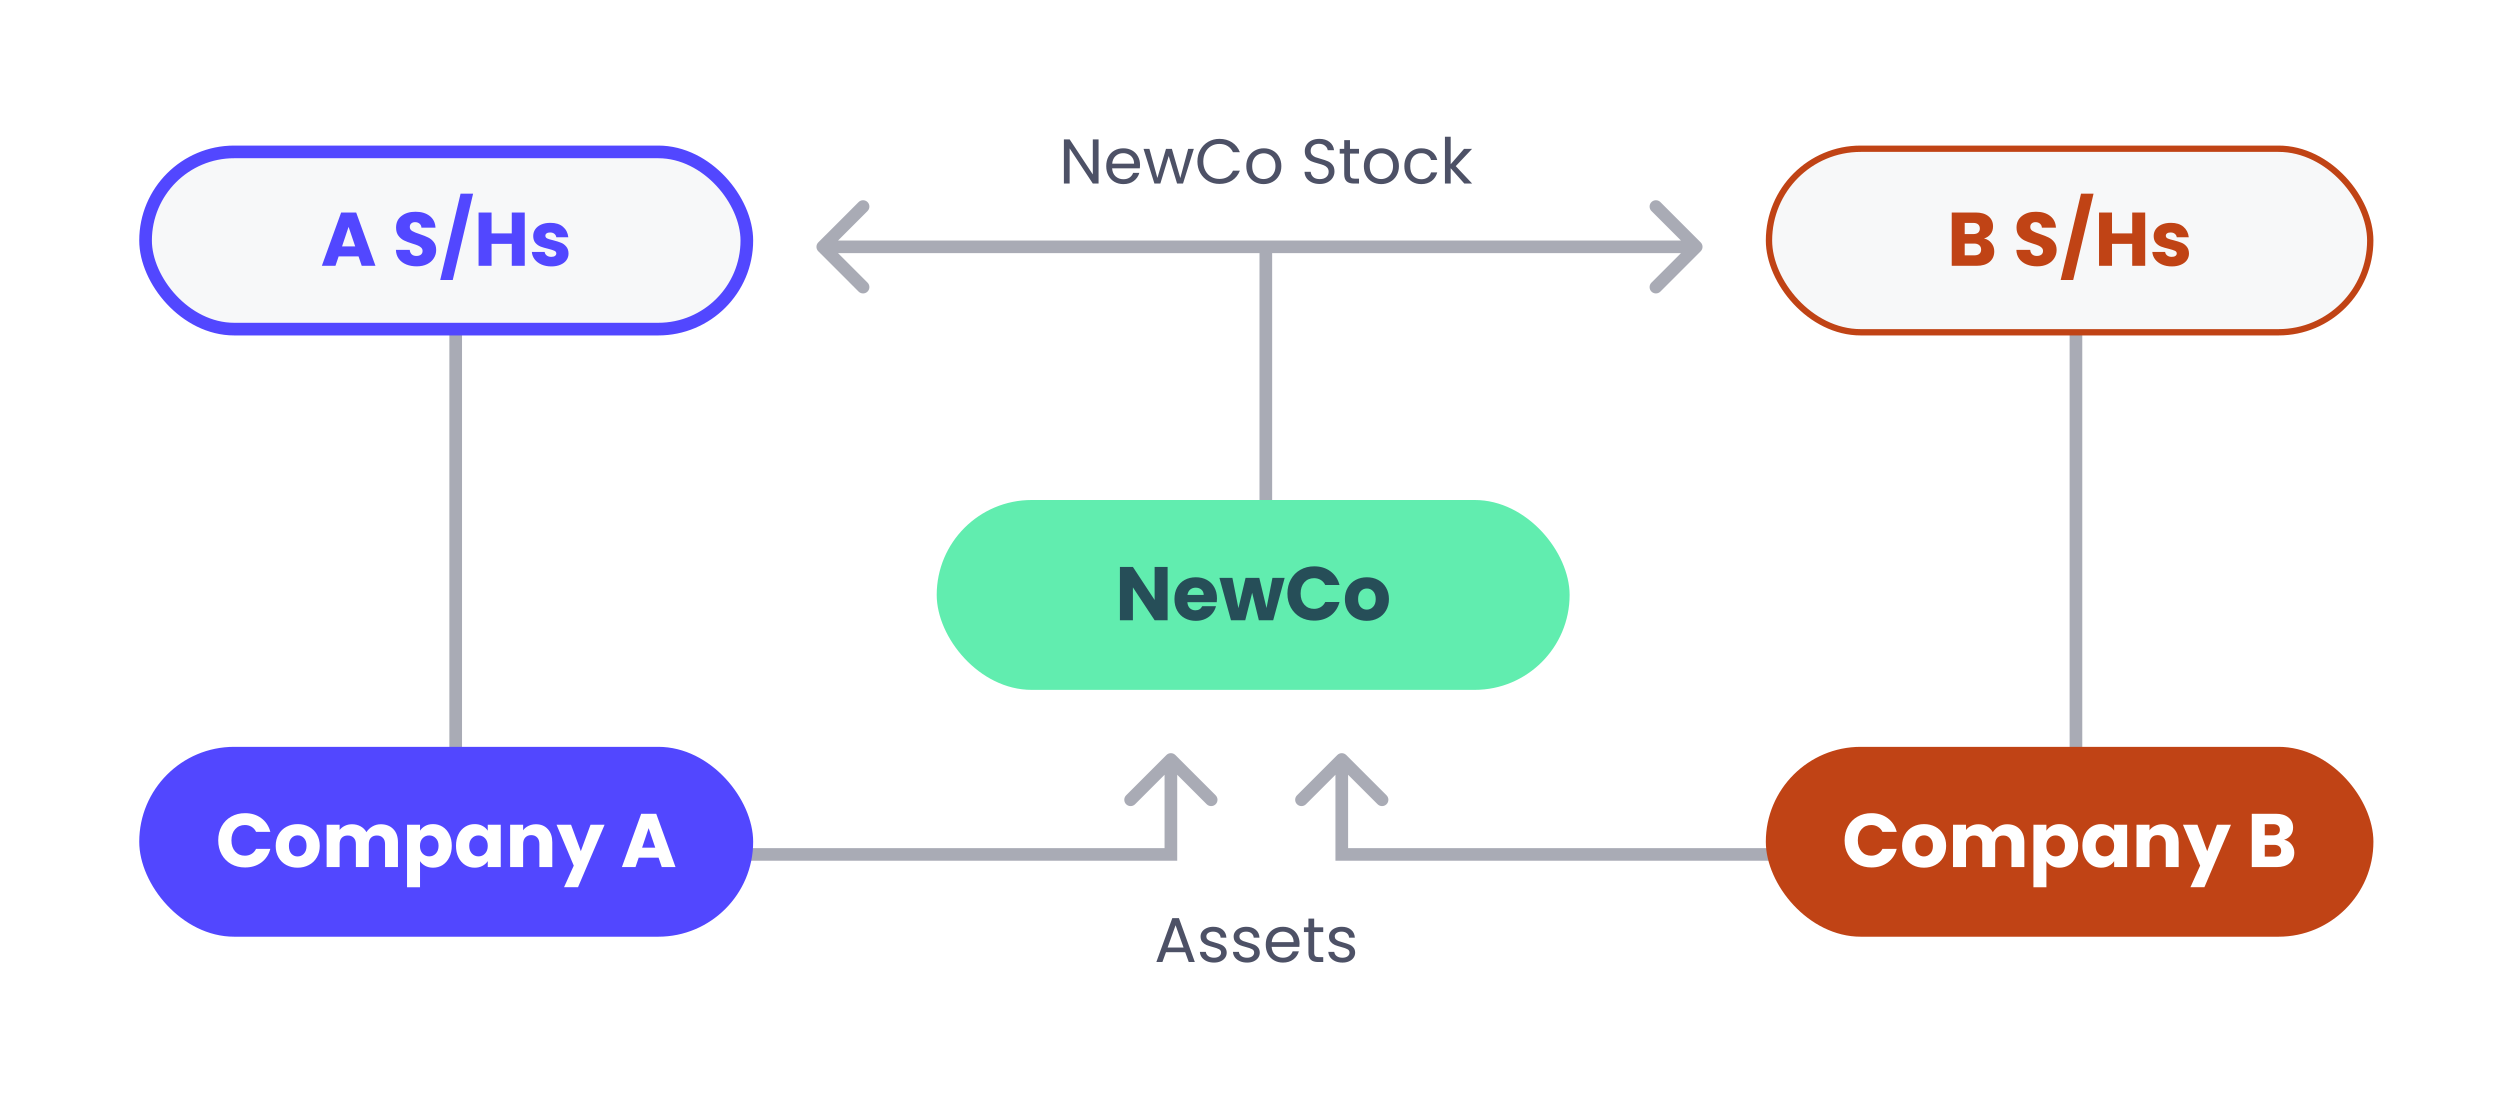 <svg width="395" height="173" viewBox="0 0 395 173" fill="none" xmlns="http://www.w3.org/2000/svg">
<rect width="395" height="173" fill="white"/>
<path d="M187.262 150.45H184.222L183.662 152H182.702L185.222 145.07H186.272L188.782 152H187.822L187.262 150.45ZM187.002 149.71L185.742 146.19L184.482 149.71H187.002ZM191.82 152.09C191.4 152.09 191.024 152.02 190.69 151.88C190.357 151.733 190.094 151.533 189.9 151.28C189.707 151.02 189.6 150.723 189.58 150.39H190.52C190.547 150.663 190.674 150.887 190.9 151.06C191.134 151.233 191.437 151.32 191.81 151.32C192.157 151.32 192.43 151.243 192.63 151.09C192.83 150.937 192.93 150.743 192.93 150.51C192.93 150.27 192.824 150.093 192.61 149.98C192.397 149.86 192.067 149.743 191.62 149.63C191.214 149.523 190.88 149.417 190.62 149.31C190.367 149.197 190.147 149.033 189.96 148.82C189.78 148.6 189.69 148.313 189.69 147.96C189.69 147.68 189.774 147.423 189.94 147.19C190.107 146.957 190.344 146.773 190.65 146.64C190.957 146.5 191.307 146.43 191.7 146.43C192.307 146.43 192.797 146.583 193.17 146.89C193.544 147.197 193.744 147.617 193.77 148.15H192.86C192.84 147.863 192.724 147.633 192.51 147.46C192.304 147.287 192.024 147.2 191.67 147.2C191.344 147.2 191.084 147.27 190.89 147.41C190.697 147.55 190.6 147.733 190.6 147.96C190.6 148.14 190.657 148.29 190.77 148.41C190.89 148.523 191.037 148.617 191.21 148.69C191.39 148.757 191.637 148.833 191.95 148.92C192.344 149.027 192.664 149.133 192.91 149.24C193.157 149.34 193.367 149.493 193.54 149.7C193.72 149.907 193.814 150.177 193.82 150.51C193.82 150.81 193.737 151.08 193.57 151.32C193.404 151.56 193.167 151.75 192.86 151.89C192.56 152.023 192.214 152.09 191.82 152.09ZM197.045 152.09C196.625 152.09 196.248 152.02 195.915 151.88C195.582 151.733 195.318 151.533 195.125 151.28C194.932 151.02 194.825 150.723 194.805 150.39H195.745C195.772 150.663 195.898 150.887 196.125 151.06C196.358 151.233 196.662 151.32 197.035 151.32C197.382 151.32 197.655 151.243 197.855 151.09C198.055 150.937 198.155 150.743 198.155 150.51C198.155 150.27 198.048 150.093 197.835 149.98C197.622 149.86 197.292 149.743 196.845 149.63C196.438 149.523 196.105 149.417 195.845 149.31C195.592 149.197 195.372 149.033 195.185 148.82C195.005 148.6 194.915 148.313 194.915 147.96C194.915 147.68 194.998 147.423 195.165 147.19C195.332 146.957 195.568 146.773 195.875 146.64C196.182 146.5 196.532 146.43 196.925 146.43C197.532 146.43 198.022 146.583 198.395 146.89C198.768 147.197 198.968 147.617 198.995 148.15H198.085C198.065 147.863 197.948 147.633 197.735 147.46C197.528 147.287 197.248 147.2 196.895 147.2C196.568 147.2 196.308 147.27 196.115 147.41C195.922 147.55 195.825 147.733 195.825 147.96C195.825 148.14 195.882 148.29 195.995 148.41C196.115 148.523 196.262 148.617 196.435 148.69C196.615 148.757 196.862 148.833 197.175 148.92C197.568 149.027 197.888 149.133 198.135 149.24C198.382 149.34 198.592 149.493 198.765 149.7C198.945 149.907 199.038 150.177 199.045 150.51C199.045 150.81 198.962 151.08 198.795 151.32C198.628 151.56 198.392 151.75 198.085 151.89C197.785 152.023 197.438 152.09 197.045 152.09ZM205.33 149.05C205.33 149.223 205.32 149.407 205.3 149.6H200.92C200.953 150.14 201.136 150.563 201.47 150.87C201.81 151.17 202.22 151.32 202.7 151.32C203.093 151.32 203.42 151.23 203.68 151.05C203.946 150.863 204.133 150.617 204.24 150.31H205.22C205.073 150.837 204.78 151.267 204.34 151.6C203.9 151.927 203.353 152.09 202.7 152.09C202.18 152.09 201.713 151.973 201.3 151.74C200.893 151.507 200.573 151.177 200.34 150.75C200.106 150.317 199.99 149.817 199.99 149.25C199.99 148.683 200.103 148.187 200.33 147.76C200.556 147.333 200.873 147.007 201.28 146.78C201.693 146.547 202.166 146.43 202.7 146.43C203.22 146.43 203.68 146.543 204.08 146.77C204.48 146.997 204.786 147.31 205 147.71C205.22 148.103 205.33 148.55 205.33 149.05ZM204.39 148.86C204.39 148.513 204.313 148.217 204.16 147.97C204.006 147.717 203.796 147.527 203.53 147.4C203.27 147.267 202.98 147.2 202.66 147.2C202.2 147.2 201.806 147.347 201.48 147.64C201.16 147.933 200.976 148.34 200.93 148.86H204.39ZM207.641 147.27V150.5C207.641 150.767 207.697 150.957 207.811 151.07C207.924 151.177 208.121 151.23 208.401 151.23H209.071V152H208.251C207.744 152 207.364 151.883 207.111 151.65C206.857 151.417 206.731 151.033 206.731 150.5V147.27H206.021V146.52H206.731V145.14H207.641V146.52H209.071V147.27H207.641ZM212.113 152.09C211.693 152.09 211.317 152.02 210.983 151.88C210.65 151.733 210.387 151.533 210.193 151.28C210 151.02 209.893 150.723 209.873 150.39H210.813C210.84 150.663 210.967 150.887 211.193 151.06C211.427 151.233 211.73 151.32 212.103 151.32C212.45 151.32 212.723 151.243 212.923 151.09C213.123 150.937 213.223 150.743 213.223 150.51C213.223 150.27 213.117 150.093 212.903 149.98C212.69 149.86 212.36 149.743 211.913 149.63C211.507 149.523 211.173 149.417 210.913 149.31C210.66 149.197 210.44 149.033 210.253 148.82C210.073 148.6 209.983 148.313 209.983 147.96C209.983 147.68 210.067 147.423 210.233 147.19C210.4 146.957 210.637 146.773 210.943 146.64C211.25 146.5 211.6 146.43 211.993 146.43C212.6 146.43 213.09 146.583 213.463 146.89C213.837 147.197 214.037 147.617 214.063 148.15H213.153C213.133 147.863 213.017 147.633 212.803 147.46C212.597 147.287 212.317 147.2 211.963 147.2C211.637 147.2 211.377 147.27 211.183 147.41C210.99 147.55 210.893 147.733 210.893 147.96C210.893 148.14 210.95 148.29 211.063 148.41C211.183 148.523 211.33 148.617 211.503 148.69C211.683 148.757 211.93 148.833 212.243 148.92C212.637 149.027 212.957 149.133 213.203 149.24C213.45 149.34 213.66 149.493 213.833 149.7C214.013 149.907 214.107 150.177 214.113 150.51C214.113 150.81 214.03 151.08 213.863 151.32C213.697 151.56 213.46 151.75 213.153 151.89C212.853 152.023 212.507 152.09 212.113 152.09Z" fill="#4D5166"/>
<path d="M173.574 29H172.664L169.004 23.45V29H168.094V22.02H169.004L172.664 27.56V22.02H173.574V29ZM180.125 26.05C180.125 26.223 180.115 26.407 180.095 26.6H175.715C175.749 27.14 175.932 27.563 176.265 27.87C176.605 28.17 177.015 28.32 177.495 28.32C177.889 28.32 178.215 28.23 178.475 28.05C178.742 27.863 178.929 27.617 179.035 27.31H180.015C179.869 27.837 179.575 28.267 179.135 28.6C178.695 28.927 178.149 29.09 177.495 29.09C176.975 29.09 176.509 28.973 176.095 28.74C175.689 28.507 175.369 28.177 175.135 27.75C174.902 27.317 174.785 26.817 174.785 26.25C174.785 25.683 174.899 25.187 175.125 24.76C175.352 24.333 175.669 24.007 176.075 23.78C176.489 23.547 176.962 23.43 177.495 23.43C178.015 23.43 178.475 23.543 178.875 23.77C179.275 23.997 179.582 24.31 179.795 24.71C180.015 25.103 180.125 25.55 180.125 26.05ZM179.185 25.86C179.185 25.513 179.109 25.217 178.955 24.97C178.802 24.717 178.592 24.527 178.325 24.4C178.065 24.267 177.775 24.2 177.455 24.2C176.995 24.2 176.602 24.347 176.275 24.64C175.955 24.933 175.772 25.34 175.725 25.86H179.185ZM188.627 23.52L186.917 29H185.977L184.657 24.65L183.337 29H182.397L180.677 23.52H181.607L182.867 28.12L184.227 23.52H185.157L186.487 28.13L187.727 23.52H188.627ZM189.19 25.51C189.19 24.83 189.343 24.22 189.65 23.68C189.956 23.133 190.373 22.707 190.9 22.4C191.433 22.093 192.023 21.94 192.67 21.94C193.43 21.94 194.093 22.123 194.66 22.49C195.226 22.857 195.64 23.377 195.9 24.05H194.81C194.616 23.63 194.336 23.307 193.97 23.08C193.61 22.853 193.176 22.74 192.67 22.74C192.183 22.74 191.746 22.853 191.36 23.08C190.973 23.307 190.67 23.63 190.45 24.05C190.23 24.463 190.12 24.95 190.12 25.51C190.12 26.063 190.23 26.55 190.45 26.97C190.67 27.383 190.973 27.703 191.36 27.93C191.746 28.157 192.183 28.27 192.67 28.27C193.176 28.27 193.61 28.16 193.97 27.94C194.336 27.713 194.616 27.39 194.81 26.97H195.9C195.64 27.637 195.226 28.153 194.66 28.52C194.093 28.88 193.43 29.06 192.67 29.06C192.023 29.06 191.433 28.91 190.9 28.61C190.373 28.303 189.956 27.88 189.65 27.34C189.343 26.8 189.19 26.19 189.19 25.51ZM199.644 29.09C199.131 29.09 198.664 28.973 198.244 28.74C197.831 28.507 197.504 28.177 197.264 27.75C197.031 27.317 196.914 26.817 196.914 26.25C196.914 25.69 197.034 25.197 197.274 24.77C197.521 24.337 197.854 24.007 198.274 23.78C198.694 23.547 199.164 23.43 199.684 23.43C200.204 23.43 200.674 23.547 201.094 23.78C201.514 24.007 201.844 24.333 202.084 24.76C202.331 25.187 202.454 25.683 202.454 26.25C202.454 26.817 202.328 27.317 202.074 27.75C201.828 28.177 201.491 28.507 201.064 28.74C200.638 28.973 200.164 29.09 199.644 29.09ZM199.644 28.29C199.971 28.29 200.278 28.213 200.564 28.06C200.851 27.907 201.081 27.677 201.254 27.37C201.434 27.063 201.524 26.69 201.524 26.25C201.524 25.81 201.438 25.437 201.264 25.13C201.091 24.823 200.864 24.597 200.584 24.45C200.304 24.297 200.001 24.22 199.674 24.22C199.341 24.22 199.034 24.297 198.754 24.45C198.481 24.597 198.261 24.823 198.094 25.13C197.928 25.437 197.844 25.81 197.844 26.25C197.844 26.697 197.924 27.073 198.084 27.38C198.251 27.687 198.471 27.917 198.744 28.07C199.018 28.217 199.318 28.29 199.644 28.29ZM208.527 29.07C208.067 29.07 207.654 28.99 207.287 28.83C206.927 28.663 206.644 28.437 206.437 28.15C206.23 27.857 206.124 27.52 206.117 27.14H207.087C207.12 27.467 207.254 27.743 207.487 27.97C207.727 28.19 208.074 28.3 208.527 28.3C208.96 28.3 209.3 28.193 209.547 27.98C209.8 27.76 209.927 27.48 209.927 27.14C209.927 26.873 209.854 26.657 209.707 26.49C209.56 26.323 209.377 26.197 209.157 26.11C208.937 26.023 208.64 25.93 208.267 25.83C207.807 25.71 207.437 25.59 207.157 25.47C206.884 25.35 206.647 25.163 206.447 24.91C206.254 24.65 206.157 24.303 206.157 23.87C206.157 23.49 206.254 23.153 206.447 22.86C206.64 22.567 206.91 22.34 207.257 22.18C207.61 22.02 208.014 21.94 208.467 21.94C209.12 21.94 209.654 22.103 210.067 22.43C210.487 22.757 210.724 23.19 210.777 23.73H209.777C209.744 23.463 209.604 23.23 209.357 23.03C209.11 22.823 208.784 22.72 208.377 22.72C207.997 22.72 207.687 22.82 207.447 23.02C207.207 23.213 207.087 23.487 207.087 23.84C207.087 24.093 207.157 24.3 207.297 24.46C207.444 24.62 207.62 24.743 207.827 24.83C208.04 24.91 208.337 25.003 208.717 25.11C209.177 25.237 209.547 25.363 209.827 25.49C210.107 25.61 210.347 25.8 210.547 26.06C210.747 26.313 210.847 26.66 210.847 27.1C210.847 27.44 210.757 27.76 210.577 28.06C210.397 28.36 210.13 28.603 209.777 28.79C209.424 28.977 209.007 29.07 208.527 29.07ZM213.296 24.27V27.5C213.296 27.767 213.353 27.957 213.466 28.07C213.579 28.177 213.776 28.23 214.056 28.23H214.726V29H213.906C213.399 29 213.019 28.883 212.766 28.65C212.513 28.417 212.386 28.033 212.386 27.5V24.27H211.676V23.52H212.386V22.14H213.296V23.52H214.726V24.27H213.296ZM218.219 29.09C217.705 29.09 217.239 28.973 216.819 28.74C216.405 28.507 216.079 28.177 215.839 27.75C215.605 27.317 215.489 26.817 215.489 26.25C215.489 25.69 215.609 25.197 215.849 24.77C216.095 24.337 216.429 24.007 216.849 23.78C217.269 23.547 217.739 23.43 218.259 23.43C218.779 23.43 219.249 23.547 219.669 23.78C220.089 24.007 220.419 24.333 220.659 24.76C220.905 25.187 221.029 25.683 221.029 26.25C221.029 26.817 220.902 27.317 220.649 27.75C220.402 28.177 220.065 28.507 219.639 28.74C219.212 28.973 218.739 29.09 218.219 29.09ZM218.219 28.29C218.545 28.29 218.852 28.213 219.139 28.06C219.425 27.907 219.655 27.677 219.829 27.37C220.009 27.063 220.099 26.69 220.099 26.25C220.099 25.81 220.012 25.437 219.839 25.13C219.665 24.823 219.439 24.597 219.159 24.45C218.879 24.297 218.575 24.22 218.249 24.22C217.915 24.22 217.609 24.297 217.329 24.45C217.055 24.597 216.835 24.823 216.669 25.13C216.502 25.437 216.419 25.81 216.419 26.25C216.419 26.697 216.499 27.073 216.659 27.38C216.825 27.687 217.045 27.917 217.319 28.07C217.592 28.217 217.892 28.29 218.219 28.29ZM221.885 26.25C221.885 25.683 221.998 25.19 222.225 24.77C222.452 24.343 222.765 24.013 223.165 23.78C223.572 23.547 224.035 23.43 224.555 23.43C225.228 23.43 225.782 23.593 226.215 23.92C226.655 24.247 226.945 24.7 227.085 25.28H226.105C226.012 24.947 225.828 24.683 225.555 24.49C225.288 24.297 224.955 24.2 224.555 24.2C224.035 24.2 223.615 24.38 223.295 24.74C222.975 25.093 222.815 25.597 222.815 26.25C222.815 26.91 222.975 27.42 223.295 27.78C223.615 28.14 224.035 28.32 224.555 28.32C224.955 28.32 225.288 28.227 225.555 28.04C225.822 27.853 226.005 27.587 226.105 27.24H227.085C226.938 27.8 226.645 28.25 226.205 28.59C225.765 28.923 225.215 29.09 224.555 29.09C224.035 29.09 223.572 28.973 223.165 28.74C222.765 28.507 222.452 28.177 222.225 27.75C221.998 27.323 221.885 26.823 221.885 26.25ZM231.359 29L229.209 26.58V29H228.299V21.6H229.209V25.95L231.319 23.52H232.589L230.009 26.25L232.599 29H231.359Z" fill="#4D5166"/>
<path d="M200 39.5L200 94" stroke="#A9ABB5" stroke-width="2"/>
<path d="M268.707 39.707C269.098 39.317 269.098 38.683 268.707 38.293L262.343 31.929C261.953 31.538 261.319 31.538 260.929 31.929C260.538 32.319 260.538 32.953 260.929 33.343L266.586 39L260.929 44.657C260.538 45.047 260.538 45.681 260.929 46.071C261.319 46.462 261.953 46.462 262.343 46.071L268.707 39.707ZM129.293 38.293C128.902 38.683 128.902 39.317 129.293 39.707L135.657 46.071C136.047 46.462 136.681 46.462 137.071 46.071C137.462 45.681 137.462 45.047 137.071 44.657L131.414 39L137.071 33.343C137.462 32.953 137.462 32.319 137.071 31.929C136.681 31.538 136.047 31.538 135.657 31.929L129.293 38.293ZM268 38L130 38V40L268 40V38Z" fill="#A9ABB5"/>
<line x1="328" y1="38" x2="328" y2="133" stroke="#A9ABB5" stroke-width="2"/>
<line x1="72" y1="38" x2="72" y2="133" stroke="#A9ABB5" stroke-width="2"/>
<path d="M185 135V136H186V135H185ZM185.707 119.293C185.317 118.902 184.683 118.902 184.293 119.293L177.929 125.657C177.538 126.047 177.538 126.681 177.929 127.071C178.319 127.462 178.953 127.462 179.343 127.071L185 121.414L190.657 127.071C191.047 127.462 191.681 127.462 192.071 127.071C192.462 126.681 192.462 126.047 192.071 125.657L185.707 119.293ZM115 136H185V134H115V136ZM186 135V120H184V135H186Z" fill="#A9ABB5"/>
<path d="M212 135V136H211V135H212ZM211.293 119.293C211.683 118.902 212.317 118.902 212.707 119.293L219.071 125.657C219.462 126.047 219.462 126.681 219.071 127.071C218.681 127.462 218.047 127.462 217.657 127.071L212 121.414L206.343 127.071C205.953 127.462 205.319 127.462 204.929 127.071C204.538 126.681 204.538 126.047 204.929 125.657L211.293 119.293ZM282 136H212V134H282V136ZM211 135V120H213V135H211Z" fill="#A9ABB5"/>
<rect x="23" y="24" width="95" height="28" rx="14" fill="#F7F8F9"/>
<path d="M56.648 40.512H53.504L53 42H50.852L53.9 33.576H56.276L59.324 42H57.152L56.648 40.512ZM56.12 38.928L55.076 35.844L54.044 38.928H56.12ZM65.843 42.084C65.227 42.084 64.675 41.984 64.187 41.784C63.699 41.584 63.307 41.288 63.011 40.896C62.723 40.504 62.571 40.032 62.555 39.48H64.739C64.771 39.792 64.879 40.032 65.063 40.2C65.247 40.36 65.487 40.44 65.783 40.44C66.087 40.44 66.327 40.372 66.503 40.236C66.679 40.092 66.767 39.896 66.767 39.648C66.767 39.44 66.695 39.268 66.551 39.132C66.415 38.996 66.243 38.884 66.035 38.796C65.835 38.708 65.547 38.608 65.171 38.496C64.627 38.328 64.183 38.16 63.839 37.992C63.495 37.824 63.199 37.576 62.951 37.248C62.703 36.92 62.579 36.492 62.579 35.964C62.579 35.18 62.863 34.568 63.431 34.128C63.999 33.68 64.739 33.456 65.651 33.456C66.579 33.456 67.327 33.68 67.895 34.128C68.463 34.568 68.767 35.184 68.807 35.976H66.587C66.571 35.704 66.471 35.492 66.287 35.34C66.103 35.18 65.867 35.1 65.579 35.1C65.331 35.1 65.131 35.168 64.979 35.304C64.827 35.432 64.751 35.62 64.751 35.868C64.751 36.14 64.879 36.352 65.135 36.504C65.391 36.656 65.791 36.82 66.335 36.996C66.879 37.18 67.319 37.356 67.655 37.524C67.999 37.692 68.295 37.936 68.543 38.256C68.791 38.576 68.915 38.988 68.915 39.492C68.915 39.972 68.791 40.408 68.543 40.8C68.303 41.192 67.951 41.504 67.487 41.736C67.023 41.968 66.475 42.084 65.843 42.084ZM74.75 30.6L71.534 44.244H69.554L72.77 30.6H74.75ZM82.911 33.576V42H80.859V38.532H77.667V42H75.615V33.576H77.667V36.876H80.859V33.576H82.911ZM87.116 42.096C86.532 42.096 86.012 41.996 85.556 41.796C85.1 41.596 84.74 41.324 84.476 40.98C84.212 40.628 84.064 40.236 84.032 39.804H86.06C86.084 40.036 86.192 40.224 86.384 40.368C86.576 40.512 86.812 40.584 87.092 40.584C87.348 40.584 87.544 40.536 87.68 40.44C87.824 40.336 87.896 40.204 87.896 40.044C87.896 39.852 87.796 39.712 87.596 39.624C87.396 39.528 87.072 39.424 86.624 39.312C86.144 39.2 85.744 39.084 85.424 38.964C85.104 38.836 84.828 38.64 84.596 38.376C84.364 38.104 84.248 37.74 84.248 37.284C84.248 36.9 84.352 36.552 84.56 36.24C84.776 35.92 85.088 35.668 85.496 35.484C85.912 35.3 86.404 35.208 86.972 35.208C87.812 35.208 88.472 35.416 88.952 35.832C89.44 36.248 89.72 36.8 89.792 37.488H87.896C87.864 37.256 87.76 37.072 87.584 36.936C87.416 36.8 87.192 36.732 86.912 36.732C86.672 36.732 86.488 36.78 86.36 36.876C86.232 36.964 86.168 37.088 86.168 37.248C86.168 37.44 86.268 37.584 86.468 37.68C86.676 37.776 86.996 37.872 87.428 37.968C87.924 38.096 88.328 38.224 88.64 38.352C88.952 38.472 89.224 38.672 89.456 38.952C89.696 39.224 89.82 39.592 89.828 40.056C89.828 40.448 89.716 40.8 89.492 41.112C89.276 41.416 88.96 41.656 88.544 41.832C88.136 42.008 87.66 42.096 87.116 42.096Z" fill="#5247FF"/>
<rect x="23" y="24" width="95" height="28" rx="14" stroke="#5247FF" stroke-width="2"/>
<rect x="22" y="118" width="97" height="30" rx="15" fill="#5247FF"/>
<path d="M34.48 132.776C34.48 131.944 34.66 131.204 35.02 130.556C35.38 129.9 35.88 129.392 36.52 129.032C37.168 128.664 37.9 128.48 38.716 128.48C39.716 128.48 40.572 128.744 41.284 129.272C41.996 129.8 42.472 130.52 42.712 131.432H40.456C40.288 131.08 40.048 130.812 39.736 130.628C39.432 130.444 39.084 130.352 38.692 130.352C38.06 130.352 37.548 130.572 37.156 131.012C36.764 131.452 36.568 132.04 36.568 132.776C36.568 133.512 36.764 134.1 37.156 134.54C37.548 134.98 38.06 135.2 38.692 135.2C39.084 135.2 39.432 135.108 39.736 134.924C40.048 134.74 40.288 134.472 40.456 134.12H42.712C42.472 135.032 41.996 135.752 41.284 136.28C40.572 136.8 39.716 137.06 38.716 137.06C37.9 137.06 37.168 136.88 36.52 136.52C35.88 136.152 35.38 135.644 35.02 134.996C34.66 134.348 34.48 133.608 34.48 132.776ZM47.017 137.096C46.361 137.096 45.769 136.956 45.241 136.676C44.721 136.396 44.309 135.996 44.005 135.476C43.709 134.956 43.561 134.348 43.561 133.652C43.561 132.964 43.713 132.36 44.017 131.84C44.321 131.312 44.737 130.908 45.265 130.628C45.793 130.348 46.385 130.208 47.041 130.208C47.697 130.208 48.289 130.348 48.817 130.628C49.345 130.908 49.761 131.312 50.065 131.84C50.369 132.36 50.521 132.964 50.521 133.652C50.521 134.34 50.365 134.948 50.053 135.476C49.749 135.996 49.329 136.396 48.793 136.676C48.265 136.956 47.673 137.096 47.017 137.096ZM47.017 135.32C47.409 135.32 47.741 135.176 48.013 134.888C48.293 134.6 48.433 134.188 48.433 133.652C48.433 133.116 48.297 132.704 48.025 132.416C47.761 132.128 47.433 131.984 47.041 131.984C46.641 131.984 46.309 132.128 46.045 132.416C45.781 132.696 45.649 133.108 45.649 133.652C45.649 134.188 45.777 134.6 46.033 134.888C46.297 135.176 46.625 135.32 47.017 135.32ZM60.153 130.232C60.985 130.232 61.645 130.484 62.133 130.988C62.629 131.492 62.877 132.192 62.877 133.088V137H60.837V133.364C60.837 132.932 60.721 132.6 60.489 132.368C60.265 132.128 59.953 132.008 59.553 132.008C59.153 132.008 58.837 132.128 58.605 132.368C58.381 132.6 58.269 132.932 58.269 133.364V137H56.229V133.364C56.229 132.932 56.113 132.6 55.881 132.368C55.657 132.128 55.345 132.008 54.945 132.008C54.545 132.008 54.229 132.128 53.997 132.368C53.773 132.6 53.661 132.932 53.661 133.364V137H51.609V130.304H53.661V131.144C53.869 130.864 54.141 130.644 54.477 130.484C54.813 130.316 55.193 130.232 55.617 130.232C56.121 130.232 56.569 130.34 56.961 130.556C57.361 130.772 57.673 131.08 57.897 131.48C58.129 131.112 58.445 130.812 58.845 130.58C59.245 130.348 59.681 130.232 60.153 130.232ZM66.364 131.252C66.564 130.94 66.84 130.688 67.192 130.496C67.544 130.304 67.956 130.208 68.428 130.208C68.98 130.208 69.48 130.348 69.928 130.628C70.376 130.908 70.728 131.308 70.984 131.828C71.248 132.348 71.38 132.952 71.38 133.64C71.38 134.328 71.248 134.936 70.984 135.464C70.728 135.984 70.376 136.388 69.928 136.676C69.48 136.956 68.98 137.096 68.428 137.096C67.964 137.096 67.552 137 67.192 136.808C66.84 136.616 66.564 136.368 66.364 136.064V140.192H64.312V130.304H66.364V131.252ZM69.292 133.64C69.292 133.128 69.148 132.728 68.86 132.44C68.58 132.144 68.232 131.996 67.816 131.996C67.408 131.996 67.06 132.144 66.772 132.44C66.492 132.736 66.352 133.14 66.352 133.652C66.352 134.164 66.492 134.568 66.772 134.864C67.06 135.16 67.408 135.308 67.816 135.308C68.224 135.308 68.572 135.16 68.86 134.864C69.148 134.56 69.292 134.152 69.292 133.64ZM72.049 133.64C72.049 132.952 72.177 132.348 72.433 131.828C72.697 131.308 73.053 130.908 73.501 130.628C73.949 130.348 74.449 130.208 75.001 130.208C75.473 130.208 75.885 130.304 76.237 130.496C76.597 130.688 76.873 130.94 77.065 131.252V130.304H79.117V137H77.065V136.052C76.865 136.364 76.585 136.616 76.225 136.808C75.873 137 75.461 137.096 74.989 137.096C74.445 137.096 73.949 136.956 73.501 136.676C73.053 136.388 72.697 135.984 72.433 135.464C72.177 134.936 72.049 134.328 72.049 133.64ZM77.065 133.652C77.065 133.14 76.921 132.736 76.633 132.44C76.353 132.144 76.009 131.996 75.601 131.996C75.193 131.996 74.845 132.144 74.557 132.44C74.277 132.728 74.137 133.128 74.137 133.64C74.137 134.152 74.277 134.56 74.557 134.864C74.845 135.16 75.193 135.308 75.601 135.308C76.009 135.308 76.353 135.16 76.633 134.864C76.921 134.568 77.065 134.164 77.065 133.652ZM84.681 130.232C85.465 130.232 86.089 130.488 86.553 131C87.025 131.504 87.261 132.2 87.261 133.088V137H85.221V133.364C85.221 132.916 85.105 132.568 84.873 132.32C84.641 132.072 84.329 131.948 83.937 131.948C83.545 131.948 83.233 132.072 83.001 132.32C82.769 132.568 82.653 132.916 82.653 133.364V137H80.601V130.304H82.653V131.192C82.861 130.896 83.141 130.664 83.493 130.496C83.845 130.32 84.241 130.232 84.681 130.232ZM95.527 130.304L91.327 140.18H89.119L90.655 136.772L87.931 130.304H90.223L91.771 134.492L93.307 130.304H95.527ZM104.056 135.512H100.912L100.408 137H98.26L101.308 128.576H103.684L106.732 137H104.56L104.056 135.512ZM103.528 133.928L102.484 130.844L101.452 133.928H103.528Z" fill="white"/>
<rect x="148" y="79" width="100" height="30" rx="15" fill="#61EDAF"/>
<path d="M184.483 98H182.431L178.999 92.804V98H176.947V89.576H178.999L182.431 94.796V89.576H184.483V98ZM192.283 94.544C192.283 94.736 192.271 94.936 192.247 95.144H187.603C187.635 95.56 187.767 95.88 187.999 96.104C188.239 96.32 188.531 96.428 188.875 96.428C189.387 96.428 189.743 96.212 189.943 95.78H192.127C192.015 96.22 191.811 96.616 191.515 96.968C191.227 97.32 190.863 97.596 190.423 97.796C189.983 97.996 189.491 98.096 188.947 98.096C188.291 98.096 187.707 97.956 187.195 97.676C186.683 97.396 186.283 96.996 185.995 96.476C185.707 95.956 185.563 95.348 185.563 94.652C185.563 93.956 185.703 93.348 185.983 92.828C186.271 92.308 186.671 91.908 187.183 91.628C187.695 91.348 188.283 91.208 188.947 91.208C189.595 91.208 190.171 91.344 190.675 91.616C191.179 91.888 191.571 92.276 191.851 92.78C192.139 93.284 192.283 93.872 192.283 94.544ZM190.183 94.004C190.183 93.652 190.063 93.372 189.823 93.164C189.583 92.956 189.283 92.852 188.923 92.852C188.579 92.852 188.287 92.952 188.047 93.152C187.815 93.352 187.671 93.636 187.615 94.004H190.183ZM202.977 91.304L201.165 98H198.897L197.841 93.656L196.749 98H194.493L192.669 91.304H194.721L195.669 96.092L196.797 91.304H198.969L200.109 96.068L201.045 91.304H202.977ZM203.412 93.776C203.412 92.944 203.592 92.204 203.952 91.556C204.312 90.9 204.812 90.392 205.452 90.032C206.1 89.664 206.832 89.48 207.648 89.48C208.648 89.48 209.504 89.744 210.216 90.272C210.928 90.8 211.404 91.52 211.644 92.432H209.388C209.22 92.08 208.98 91.812 208.668 91.628C208.364 91.444 208.016 91.352 207.624 91.352C206.992 91.352 206.48 91.572 206.088 92.012C205.696 92.452 205.5 93.04 205.5 93.776C205.5 94.512 205.696 95.1 206.088 95.54C206.48 95.98 206.992 96.2 207.624 96.2C208.016 96.2 208.364 96.108 208.668 95.924C208.98 95.74 209.22 95.472 209.388 95.12H211.644C211.404 96.032 210.928 96.752 210.216 97.28C209.504 97.8 208.648 98.06 207.648 98.06C206.832 98.06 206.1 97.88 205.452 97.52C204.812 97.152 204.312 96.644 203.952 95.996C203.592 95.348 203.412 94.608 203.412 93.776ZM215.948 98.096C215.292 98.096 214.7 97.956 214.172 97.676C213.652 97.396 213.24 96.996 212.936 96.476C212.64 95.956 212.492 95.348 212.492 94.652C212.492 93.964 212.644 93.36 212.948 92.84C213.252 92.312 213.668 91.908 214.196 91.628C214.724 91.348 215.316 91.208 215.972 91.208C216.628 91.208 217.22 91.348 217.748 91.628C218.276 91.908 218.692 92.312 218.996 92.84C219.3 93.36 219.452 93.964 219.452 94.652C219.452 95.34 219.296 95.948 218.984 96.476C218.68 96.996 218.26 97.396 217.724 97.676C217.196 97.956 216.604 98.096 215.948 98.096ZM215.948 96.32C216.34 96.32 216.672 96.176 216.944 95.888C217.224 95.6 217.364 95.188 217.364 94.652C217.364 94.116 217.228 93.704 216.956 93.416C216.692 93.128 216.364 92.984 215.972 92.984C215.572 92.984 215.24 93.128 214.976 93.416C214.712 93.696 214.58 94.108 214.58 94.652C214.58 95.188 214.708 95.6 214.964 95.888C215.228 96.176 215.556 96.32 215.948 96.32Z" fill="#264E58"/>
<rect x="279.5" y="23.5" width="95" height="29" rx="14.5" fill="#F7F8F9"/>
<path d="M313.473 37.68C313.961 37.784 314.353 38.028 314.649 38.412C314.945 38.788 315.093 39.22 315.093 39.708C315.093 40.412 314.845 40.972 314.349 41.388C313.861 41.796 313.177 42 312.297 42H308.373V33.576H312.165C313.021 33.576 313.689 33.772 314.169 34.164C314.657 34.556 314.901 35.088 314.901 35.76C314.901 36.256 314.769 36.668 314.505 36.996C314.249 37.324 313.905 37.552 313.473 37.68ZM310.425 36.984H311.769C312.105 36.984 312.361 36.912 312.537 36.768C312.721 36.616 312.813 36.396 312.813 36.108C312.813 35.82 312.721 35.6 312.537 35.448C312.361 35.296 312.105 35.22 311.769 35.22H310.425V36.984ZM311.937 40.344C312.281 40.344 312.545 40.268 312.729 40.116C312.921 39.956 313.017 39.728 313.017 39.432C313.017 39.136 312.917 38.904 312.717 38.736C312.525 38.568 312.257 38.484 311.913 38.484H310.425V40.344H311.937ZM321.874 42.084C321.258 42.084 320.706 41.984 320.218 41.784C319.73 41.584 319.338 41.288 319.042 40.896C318.754 40.504 318.602 40.032 318.586 39.48H320.77C320.802 39.792 320.91 40.032 321.094 40.2C321.278 40.36 321.518 40.44 321.814 40.44C322.118 40.44 322.358 40.372 322.534 40.236C322.71 40.092 322.798 39.896 322.798 39.648C322.798 39.44 322.726 39.268 322.582 39.132C322.446 38.996 322.274 38.884 322.066 38.796C321.866 38.708 321.578 38.608 321.202 38.496C320.658 38.328 320.214 38.16 319.87 37.992C319.526 37.824 319.23 37.576 318.982 37.248C318.734 36.92 318.61 36.492 318.61 35.964C318.61 35.18 318.894 34.568 319.462 34.128C320.03 33.68 320.77 33.456 321.682 33.456C322.61 33.456 323.358 33.68 323.926 34.128C324.494 34.568 324.798 35.184 324.838 35.976H322.618C322.602 35.704 322.502 35.492 322.318 35.34C322.134 35.18 321.898 35.1 321.61 35.1C321.362 35.1 321.162 35.168 321.01 35.304C320.858 35.432 320.782 35.62 320.782 35.868C320.782 36.14 320.91 36.352 321.166 36.504C321.422 36.656 321.822 36.82 322.366 36.996C322.91 37.18 323.35 37.356 323.686 37.524C324.03 37.692 324.326 37.936 324.574 38.256C324.822 38.576 324.946 38.988 324.946 39.492C324.946 39.972 324.822 40.408 324.574 40.8C324.334 41.192 323.982 41.504 323.518 41.736C323.054 41.968 322.506 42.084 321.874 42.084ZM330.781 30.6L327.565 44.244H325.585L328.801 30.6H330.781ZM338.942 33.576V42H336.89V38.532H333.698V42H331.646V33.576H333.698V36.876H336.89V33.576H338.942ZM343.148 42.096C342.564 42.096 342.044 41.996 341.588 41.796C341.132 41.596 340.772 41.324 340.508 40.98C340.244 40.628 340.096 40.236 340.064 39.804H342.092C342.116 40.036 342.224 40.224 342.416 40.368C342.608 40.512 342.844 40.584 343.124 40.584C343.38 40.584 343.576 40.536 343.712 40.44C343.856 40.336 343.928 40.204 343.928 40.044C343.928 39.852 343.828 39.712 343.628 39.624C343.428 39.528 343.104 39.424 342.656 39.312C342.176 39.2 341.776 39.084 341.456 38.964C341.136 38.836 340.86 38.64 340.628 38.376C340.396 38.104 340.28 37.74 340.28 37.284C340.28 36.9 340.384 36.552 340.592 36.24C340.808 35.92 341.12 35.668 341.528 35.484C341.944 35.3 342.436 35.208 343.004 35.208C343.844 35.208 344.504 35.416 344.984 35.832C345.472 36.248 345.752 36.8 345.824 37.488H343.928C343.896 37.256 343.792 37.072 343.616 36.936C343.448 36.8 343.224 36.732 342.944 36.732C342.704 36.732 342.52 36.78 342.392 36.876C342.264 36.964 342.2 37.088 342.2 37.248C342.2 37.44 342.3 37.584 342.5 37.68C342.708 37.776 343.028 37.872 343.46 37.968C343.956 38.096 344.36 38.224 344.672 38.352C344.984 38.472 345.256 38.672 345.488 38.952C345.728 39.224 345.852 39.592 345.86 40.056C345.86 40.448 345.748 40.8 345.524 41.112C345.308 41.416 344.992 41.656 344.576 41.832C344.168 42.008 343.692 42.096 343.148 42.096Z" fill="#C04315"/>
<rect x="279.5" y="23.5" width="95" height="29" rx="14.5" stroke="#C04315"/>
<rect x="279" y="118" width="96" height="30" rx="15" fill="#C04315"/>
<path d="M291.449 132.776C291.449 131.944 291.629 131.204 291.989 130.556C292.349 129.9 292.849 129.392 293.489 129.032C294.137 128.664 294.869 128.48 295.685 128.48C296.685 128.48 297.541 128.744 298.253 129.272C298.965 129.8 299.441 130.52 299.681 131.432H297.425C297.257 131.08 297.017 130.812 296.705 130.628C296.401 130.444 296.053 130.352 295.661 130.352C295.029 130.352 294.517 130.572 294.125 131.012C293.733 131.452 293.537 132.04 293.537 132.776C293.537 133.512 293.733 134.1 294.125 134.54C294.517 134.98 295.029 135.2 295.661 135.2C296.053 135.2 296.401 135.108 296.705 134.924C297.017 134.74 297.257 134.472 297.425 134.12H299.681C299.441 135.032 298.965 135.752 298.253 136.28C297.541 136.8 296.685 137.06 295.685 137.06C294.869 137.06 294.137 136.88 293.489 136.52C292.849 136.152 292.349 135.644 291.989 134.996C291.629 134.348 291.449 133.608 291.449 132.776ZM303.985 137.096C303.329 137.096 302.737 136.956 302.209 136.676C301.689 136.396 301.277 135.996 300.973 135.476C300.677 134.956 300.529 134.348 300.529 133.652C300.529 132.964 300.681 132.36 300.985 131.84C301.289 131.312 301.705 130.908 302.233 130.628C302.761 130.348 303.353 130.208 304.009 130.208C304.665 130.208 305.257 130.348 305.785 130.628C306.313 130.908 306.729 131.312 307.033 131.84C307.337 132.36 307.489 132.964 307.489 133.652C307.489 134.34 307.333 134.948 307.021 135.476C306.717 135.996 306.297 136.396 305.761 136.676C305.233 136.956 304.641 137.096 303.985 137.096ZM303.985 135.32C304.377 135.32 304.709 135.176 304.981 134.888C305.261 134.6 305.401 134.188 305.401 133.652C305.401 133.116 305.265 132.704 304.993 132.416C304.729 132.128 304.401 131.984 304.009 131.984C303.609 131.984 303.277 132.128 303.013 132.416C302.749 132.696 302.617 133.108 302.617 133.652C302.617 134.188 302.745 134.6 303.001 134.888C303.265 135.176 303.593 135.32 303.985 135.32ZM317.122 130.232C317.954 130.232 318.614 130.484 319.102 130.988C319.598 131.492 319.846 132.192 319.846 133.088V137H317.806V133.364C317.806 132.932 317.69 132.6 317.458 132.368C317.234 132.128 316.922 132.008 316.522 132.008C316.122 132.008 315.806 132.128 315.574 132.368C315.35 132.6 315.238 132.932 315.238 133.364V137H313.198V133.364C313.198 132.932 313.082 132.6 312.85 132.368C312.626 132.128 312.314 132.008 311.914 132.008C311.514 132.008 311.198 132.128 310.966 132.368C310.742 132.6 310.63 132.932 310.63 133.364V137H308.578V130.304H310.63V131.144C310.838 130.864 311.11 130.644 311.446 130.484C311.782 130.316 312.162 130.232 312.586 130.232C313.09 130.232 313.538 130.34 313.93 130.556C314.33 130.772 314.642 131.08 314.866 131.48C315.098 131.112 315.414 130.812 315.814 130.58C316.214 130.348 316.65 130.232 317.122 130.232ZM323.333 131.252C323.533 130.94 323.809 130.688 324.161 130.496C324.513 130.304 324.925 130.208 325.397 130.208C325.949 130.208 326.449 130.348 326.897 130.628C327.345 130.908 327.697 131.308 327.953 131.828C328.217 132.348 328.349 132.952 328.349 133.64C328.349 134.328 328.217 134.936 327.953 135.464C327.697 135.984 327.345 136.388 326.897 136.676C326.449 136.956 325.949 137.096 325.397 137.096C324.933 137.096 324.521 137 324.161 136.808C323.809 136.616 323.533 136.368 323.333 136.064V140.192H321.281V130.304H323.333V131.252ZM326.261 133.64C326.261 133.128 326.117 132.728 325.829 132.44C325.549 132.144 325.201 131.996 324.785 131.996C324.377 131.996 324.029 132.144 323.741 132.44C323.461 132.736 323.321 133.14 323.321 133.652C323.321 134.164 323.461 134.568 323.741 134.864C324.029 135.16 324.377 135.308 324.785 135.308C325.193 135.308 325.541 135.16 325.829 134.864C326.117 134.56 326.261 134.152 326.261 133.64ZM329.018 133.64C329.018 132.952 329.146 132.348 329.402 131.828C329.666 131.308 330.022 130.908 330.47 130.628C330.918 130.348 331.418 130.208 331.97 130.208C332.442 130.208 332.854 130.304 333.206 130.496C333.566 130.688 333.842 130.94 334.034 131.252V130.304H336.086V137H334.034V136.052C333.834 136.364 333.554 136.616 333.194 136.808C332.842 137 332.43 137.096 331.958 137.096C331.414 137.096 330.918 136.956 330.47 136.676C330.022 136.388 329.666 135.984 329.402 135.464C329.146 134.936 329.018 134.328 329.018 133.64ZM334.034 133.652C334.034 133.14 333.89 132.736 333.602 132.44C333.322 132.144 332.978 131.996 332.57 131.996C332.162 131.996 331.814 132.144 331.526 132.44C331.246 132.728 331.106 133.128 331.106 133.64C331.106 134.152 331.246 134.56 331.526 134.864C331.814 135.16 332.162 135.308 332.57 135.308C332.978 135.308 333.322 135.16 333.602 134.864C333.89 134.568 334.034 134.164 334.034 133.652ZM341.65 130.232C342.434 130.232 343.058 130.488 343.522 131C343.994 131.504 344.23 132.2 344.23 133.088V137H342.19V133.364C342.19 132.916 342.074 132.568 341.842 132.32C341.61 132.072 341.298 131.948 340.906 131.948C340.514 131.948 340.202 132.072 339.97 132.32C339.738 132.568 339.622 132.916 339.622 133.364V137H337.57V130.304H339.622V131.192C339.83 130.896 340.11 130.664 340.462 130.496C340.814 130.32 341.21 130.232 341.65 130.232ZM352.496 130.304L348.296 140.18H346.088L347.624 136.772L344.9 130.304H347.192L348.74 134.492L350.276 130.304H352.496ZM360.881 132.68C361.369 132.784 361.761 133.028 362.057 133.412C362.353 133.788 362.501 134.22 362.501 134.708C362.501 135.412 362.253 135.972 361.757 136.388C361.269 136.796 360.585 137 359.705 137H355.781V128.576H359.573C360.429 128.576 361.097 128.772 361.577 129.164C362.065 129.556 362.309 130.088 362.309 130.76C362.309 131.256 362.177 131.668 361.913 131.996C361.657 132.324 361.313 132.552 360.881 132.68ZM357.833 131.984H359.177C359.513 131.984 359.769 131.912 359.945 131.768C360.129 131.616 360.221 131.396 360.221 131.108C360.221 130.82 360.129 130.6 359.945 130.448C359.769 130.296 359.513 130.22 359.177 130.22H357.833V131.984ZM359.345 135.344C359.689 135.344 359.953 135.268 360.137 135.116C360.329 134.956 360.425 134.728 360.425 134.432C360.425 134.136 360.325 133.904 360.125 133.736C359.933 133.568 359.665 133.484 359.321 133.484H357.833V135.344H359.345Z" fill="white"/>
</svg>
